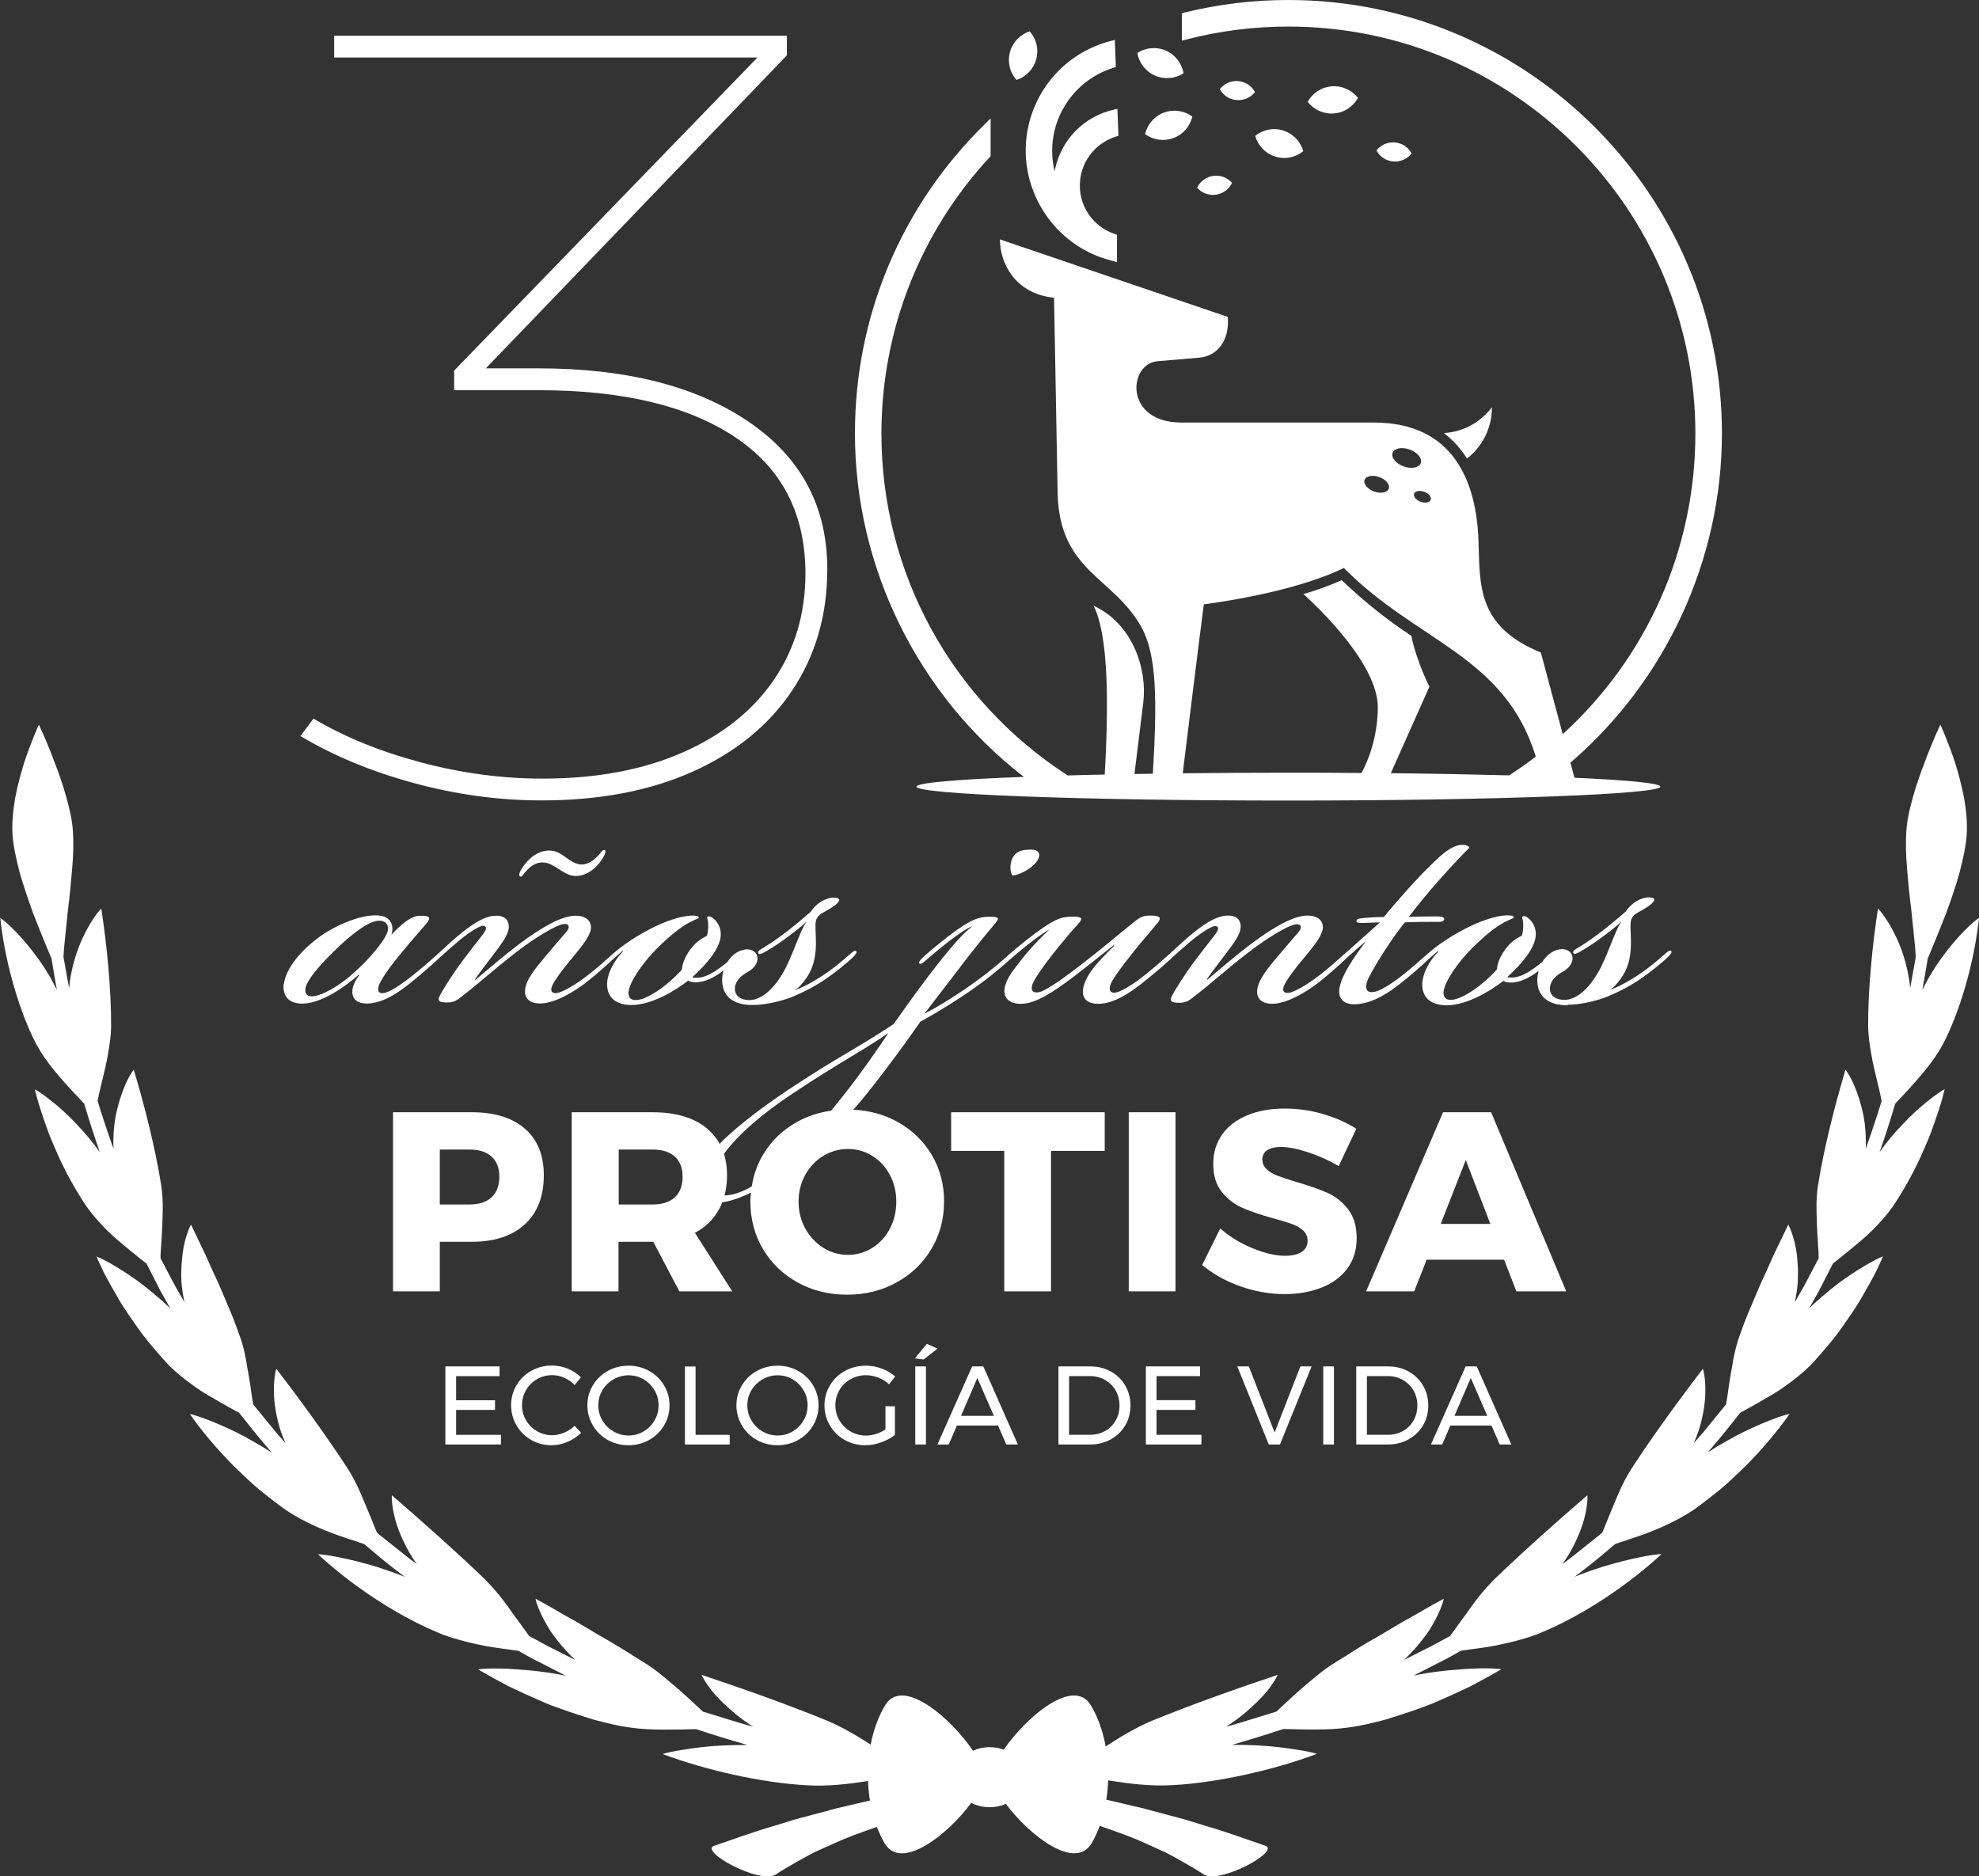 <?xml version="1.0" encoding="UTF-8"?> <svg xmlns="http://www.w3.org/2000/svg" id="Capa_2" viewBox="0 0 274.21 260"><rect x="0" y="0" width="274.21" height="260" fill="#333333" stroke="none"/><defs><style> .cls-1 { fill: #fff; } </style></defs><g id="Capa_1-2" data-name="Capa_1"><path class="cls-1" d="M145.63,178.94h-6.48v-19.47h-7.36v-5.35h21.28v5.35h-7.44v19.47ZM210.11,178.94l-1.7-4.39h-10.73l-1.73,4.39h-6.66l10.66-24.82h6.66l10.41,24.82h-6.9ZM206.5,169.59l-3.4-8.85-3.47,8.85h6.87ZM162.88,154.12h-6.48v24.82h6.48v-24.82ZM186.67,175.8c.87-1.17,1.31-2.58,1.31-4.23s-.4-2.99-1.2-4.02c-.8-1.03-1.77-1.79-2.89-2.28-1.12-.5-2.54-.99-4.27-1.49-1.16-.35-2.03-.64-2.62-.87-.59-.22-1.09-.52-1.49-.89-.4-.37-.6-.82-.6-1.36s.23-1,.69-1.29c.46-.29,1.09-.44,1.89-.44,1.01,0,2.27.25,3.77.74,1.5.5,2.91,1.13,4.23,1.91l2.44-5.17c-1.32-.85-2.86-1.53-4.6-2.04-1.75-.51-3.52-.76-5.31-.76-1.98,0-3.72.31-5.22.94-1.5.63-2.66,1.52-3.47,2.67-.81,1.16-1.22,2.5-1.22,4.04,0,1.63.39,2.93,1.19,3.91.79.98,1.74,1.71,2.85,2.2,1.11.48,2.51.96,4.21,1.43,1.13.31,2.01.57,2.64.8.62.22,1.14.53,1.56.9.41.38.62.85.62,1.42,0,.68-.28,1.2-.83,1.56-.56.35-1.32.53-2.28.53-1.32,0-2.84-.35-4.55-1.06-1.71-.71-3.19-1.62-4.44-2.73l-2.51,5.06c1.49,1.25,3.25,2.24,5.29,2.96,2.04.72,4.09,1.08,6.14,1.08,1.86,0,3.56-.3,5.08-.89,1.52-.59,2.72-1.47,3.59-2.64ZM72.73,169.64c-1.75,1.62-4.2,2.43-7.36,2.43h-4.43v6.87h-6.48v-24.82h10.91c3.16,0,5.62.76,7.36,2.28,1.75,1.52,2.62,3.66,2.62,6.43,0,2.93-.87,5.2-2.62,6.82ZM69.19,163.04c0-1.2-.36-2.13-1.08-2.78-.72-.65-1.74-.97-3.06-.97h-4.11v7.61h4.11c1.32,0,2.34-.33,3.06-.99.72-.66,1.08-1.62,1.08-2.87ZM204.62,189.34l4.79,10.82h-1.61l-1.14-2.63h-5.7l-1.13,2.63h-1.56l4.81-10.82h1.55ZM206.08,196.19l-2.29-5.25-2.26,5.25h4.54ZM184.83,200.16v-10.82h-1.48v10.82h1.48ZM173.03,189.34h-1.59l4.36,10.82h1.55l4.39-10.82h-1.56l-3.57,9.16-3.57-9.16ZM192.28,200.16h-4.36v-10.82h4.4c1.05,0,2,.23,2.85.7.85.47,1.52,1.12,2,1.94.48.82.73,1.75.73,2.77s-.24,1.94-.73,2.77c-.49.82-1.16,1.47-2.02,1.94-.85.47-1.81.7-2.87.7ZM189.41,198.81h2.95c.75,0,1.43-.18,2.05-.53.61-.35,1.1-.83,1.45-1.45s.53-1.31.53-2.07-.18-1.47-.54-2.09c-.36-.62-.85-1.1-1.48-1.46-.62-.36-1.32-.53-2.08-.53h-2.89v8.13ZM92.01,191.96c.5.84.76,1.76.76,2.77s-.25,1.94-.76,2.79c-.5.85-1.19,1.52-2.06,2.01-.87.49-1.83.73-2.87.73s-2-.24-2.87-.73c-.87-.49-1.56-1.16-2.06-2.01s-.76-1.78-.76-2.79.25-1.93.76-2.77c.5-.84,1.19-1.5,2.06-1.99.87-.48,1.82-.73,2.87-.73s2,.24,2.87.73c.87.48,1.56,1.15,2.06,1.99ZM91.25,194.73c0-.76-.19-1.46-.56-2.09-.38-.63-.88-1.14-1.51-1.51-.63-.37-1.33-.56-2.08-.56s-1.45.19-2.09.56c-.64.37-1.16.87-1.54,1.51-.38.63-.57,1.33-.57,2.09s.19,1.46.57,2.1c.38.64.89,1.15,1.54,1.52.64.38,1.34.56,2.09.56s1.45-.19,2.08-.56c.63-.38,1.14-.88,1.51-1.52.38-.64.56-1.34.56-2.1ZM94.9,189.34v10.82h6.21v-1.34h-4.73v-9.47h-1.48ZM112.66,191.96c.5.84.76,1.76.76,2.77s-.25,1.94-.76,2.79c-.5.85-1.19,1.52-2.06,2.01-.87.49-1.83.73-2.87.73s-2-.24-2.87-.73-1.56-1.16-2.06-2.01c-.5-.85-.76-1.78-.76-2.79s.25-1.93.76-2.77c.5-.84,1.19-1.5,2.06-1.99.87-.48,1.82-.73,2.87-.73s2,.24,2.87.73c.87.48,1.56,1.15,2.06,1.99ZM111.9,194.73c0-.76-.19-1.46-.56-2.09-.38-.63-.88-1.14-1.51-1.51-.63-.37-1.33-.56-2.08-.56s-1.45.19-2.09.56c-.64.37-1.16.87-1.54,1.51-.38.63-.57,1.33-.57,2.09s.19,1.46.57,2.1c.38.64.89,1.15,1.54,1.52.64.38,1.34.56,2.09.56s1.45-.19,2.08-.56c.63-.38,1.14-.88,1.51-1.52.38-.64.56-1.34.56-2.1ZM73.6,199.53c.86.49,1.8.73,2.83.73.74,0,1.47-.15,2.19-.46.72-.3,1.35-.72,1.9-1.26l-.9-.97c-.42.4-.91.72-1.45.95-.55.23-1.1.35-1.67.35-.76,0-1.46-.19-2.1-.56-.64-.37-1.14-.88-1.51-1.51s-.56-1.33-.56-2.09.19-1.46.56-2.09c.37-.63.88-1.14,1.51-1.51.64-.37,1.34-.56,2.1-.56.58,0,1.14.12,1.68.36.55.24,1.03.58,1.44,1.01l.88-1.07c-.52-.51-1.13-.91-1.83-1.2-.71-.28-1.43-.43-2.19-.43-1.04,0-1.99.24-2.86.73-.87.48-1.55,1.15-2.05,1.99-.5.84-.75,1.76-.75,2.77s.25,1.95.74,2.8c.49.84,1.17,1.51,2.02,2ZM69.22,190.68v-1.34h-7.51v10.82h7.7v-1.34h-6.21v-3.45h5.39v-1.34h-5.39v-3.34h6.03ZM117.85,191.12c.65-.37,1.36-.56,2.13-.56.59,0,1.16.11,1.72.33.56.22,1.06.53,1.49.93l.85-1.08c-.53-.46-1.15-.83-1.86-1.1-.72-.27-1.45-.4-2.2-.4-1.06,0-2.03.24-2.91.73-.88.48-1.57,1.15-2.07,1.99-.5.84-.76,1.76-.76,2.77s.25,1.94.75,2.79c.5.85,1.18,1.52,2.05,2.01.87.49,1.82.73,2.86.73.72,0,1.45-.13,2.18-.39.73-.26,1.37-.6,1.92-1.04v-3.97h-1.31v3.21c-.4.27-.84.48-1.31.63-.47.15-.93.22-1.38.22-.77,0-1.48-.19-2.13-.56-.65-.38-1.16-.89-1.55-1.53-.38-.64-.57-1.35-.57-2.11s.19-1.46.56-2.1c.38-.64.89-1.14,1.54-1.51ZM126.82,200.16h1.48v-10.82h-1.48v10.82ZM131.45,200.16h-1.56l4.81-10.82h1.55l4.79,10.82h-1.61l-1.14-2.63h-5.7l-1.13,2.63ZM133.17,196.19h4.54l-2.29-5.25-2.26,5.25ZM128.41,186.22l-1.65,2.01,1.22.15,1.92-1.51-1.48-.65ZM166.46,198.81h-6.21v-3.45h5.39v-1.34h-5.39v-3.34h6.03v-1.34h-7.51v10.82h7.7v-1.34ZM151.02,200.16h-4.36v-10.82h4.4c1.05,0,2,.23,2.85.7s1.52,1.12,2,1.94c.48.82.73,1.75.73,2.77s-.24,1.94-.73,2.77c-.49.82-1.16,1.47-2.02,1.94-.86.47-1.81.7-2.87.7ZM148.14,198.81h2.95c.75,0,1.43-.18,2.05-.53.61-.35,1.1-.83,1.45-1.45.36-.62.53-1.31.53-2.07s-.18-1.47-.54-2.09c-.36-.62-.85-1.1-1.48-1.46-.62-.36-1.32-.53-2.08-.53h-2.89v8.13ZM83.24,118.14c-.48.62-1.52,1.72-2.76,1.65-1.65-.14-2.48-1.86-4.27-1.93-1.79-.07-3.24,1.31-4.07,2.76-.28.55-.21.76-.07.83.21.07.28-.07.55-.41.55-.69,1.45-1.65,2.76-1.52,1.58.14,2.76,1.86,4.34,1.86h.07c1.93,0,3.38-1.72,3.93-2.83.14-.28.28-.69.07-.76-.21-.07-.41.14-.55.34ZM217.2,139.3c-3.65,0-4.41-2.21-4.14-4.14.03-.22.08-.43.14-.64-.13.1-.27.2-.41.3-1.1.76-1.93,1.1-2.62,1.24-.62.14-1.45.14-1.86-.14-1.79,1.38-5.03,3.38-7.86,3.38-2.14,0-3.45-1.03-3.38-3.03.07-1.38.9-3.03,2.21-4.41l-.07-.07c-.48.41-.76.69-1.24,1.1-.01,0-.02.02-.03.02-.88.85-2.65,2.42-3.97,3.42-1.24.97-3.72,2.83-6.34,2.83-1.58,0-2.14-.9-2.07-1.93.14-1.72,1.72-4.2,3.72-6.82-1.1.9-1.93,1.65-2.76,2.41,0,0,0,0,0,0-.69.68-2.66,2.45-4.06,3.51-1.38,1.03-4.07,2.76-6.2,2.76-1.31,0-2.14-.62-2.07-1.79.07-1.52,1.58-3.24,2.89-4.82,1.03-1.24,2.07-2.41,2.89-3.38.28-.34.41-.76.07-.96-.34-.21-1.1.07-1.79.41-1.24.62-3.17,1.79-5.38,3.51-3.03,2.34-4.69,3.93-7.72,6.27-.62.48-1.03.62-1.79.62-.96,0-1.45-.14-.9-1.1.48-.9,1.93-3.17,3.03-4.62.76-1.03,2-2.62,2.76-3.58.48-.62.62-.96.48-1.17-.21-.28-.62-.14-1.03.07-.83.41-1.86,1.17-2.69,1.86-.9.76-2,1.72-2.96,2.62-.06.05-.11.1-.17.15-.91.85-2.36,2.05-3.76,3.16-1.24.97-3.65,2.76-5.93,2.76-1.38,0-2.14-.62-2.14-1.65,0-.96.48-1.93,1.1-2.83.76-1.1,2.07-2.41,3.24-3.58l-.07-.07c-1.38,1.1-3.72,2.96-5.51,4.34-2.83,2.14-5.31,3.79-7.37,3.79-1.45,0-2.34-.69-2.27-1.93.07-.96.69-2,1.31-2.83,1.38-1.86,2.76-3.51,4.89-5.51-.48.21-1.93,1.24-2.96,2.07-1.02.81-1.76,1.43-2.44,2.03-.01.01-.02.02-.04.03-1.03.96-2.96,2.55-4.41,3.58-2.34,1.72-5.72,3.79-7.99,5.03-2.96,4.27-7.17,9.85-9.17,12.06-.04.05-.09.09-.13.14,2.19.11,4.2.63,6.01,1.62,2.04,1.11,3.65,2.63,4.82,4.57,1.17,1.94,1.75,4.11,1.75,6.51s-.58,4.63-1.75,6.59c-1.17,1.96-2.77,3.51-4.82,4.64-2.04,1.13-4.33,1.7-6.85,1.7s-4.81-.56-6.85-1.68c-2.04-1.12-3.65-2.67-4.82-4.64-1.17-1.97-1.75-4.17-1.75-6.6,0-.42.04-.82.08-1.22-1.45.71-2.8,1.18-3.97,1.34-.14.37-.31.73-.5,1.06-.76,1.36-1.85,2.41-3.29,3.17l5.17,8.11h-7.33l-3.61-6.87h-4.82v6.87h-6.48v-24.82h11.15c3.28,0,5.82.76,7.63,2.28.71.6,1.28,1.3,1.71,2.09,2.86-2.88,6.97-5.82,10.24-7.96,6.27-4.14,8.41-5.03,13.85-8.61,1.17-1.65,3.03-4.27,4.76-6.55,3.24-4.27,5.1-6.27,6.2-7.03-.07,0-.55.21-1.1.55-.55.34-1.72,1.17-2.76,2-1.03.83-1.79,1.45-2.48,2.07-.55.48-.83.69-1.03.55-.14-.14,0-.41.76-1.1.76-.69,3.24-2.76,4.89-3.86,1.59-1.1,2.69-1.52,4-1.52,1.52,0,1.45.21.76,1.03-1.17,1.38-2.34,2.83-3.58,4.41-1.58,2.07-4,5.24-6.13,7.99,1.93-.96,4.89-2.83,7.24-4.55,1.43-1.02,3.34-2.59,4.31-3.49.01,0,.02-.02.03-.03,0,0,0,0,0,0,.11-.11.25-.24.4-.35,1.02-.88,3.06-2.55,4.48-3.5,1.79-1.24,2.69-1.52,4-1.52,1.45,0,1.58.21.76,1.1-.9.96-2.21,2.55-3.58,4.27-1.1,1.45-2.21,2.96-2.55,3.72-.28.55-.28,1.03-.07,1.24.28.28.9.21,1.58-.14,1.52-.83,3.03-1.93,5.17-3.58,3.31-2.55,5.24-4.27,7.44-6,.55-.41.96-.76,2-.76,1.17,0,1.86.14,1.03,1.1-1.24,1.52-2.27,2.62-3.65,4.41-1.17,1.45-2.07,2.69-2.55,3.51-.41.69-.48,1.31-.21,1.52.34.28.9.14,1.59-.21.69-.34,2-1.17,3.1-2.07,1.35-1.08,2.5-2.1,3.26-2.78.02-.01.03-.03.04-.04,0,0,.02-.02.03-.02.07-.07.14-.13.21-.19.86-.79,2.22-2.07,3.35-2.96,1.86-1.45,3.24-2.27,4.69-2.27,1.31,0,1.72.76,1.72,1.52,0,.83-.55,1.72-1.45,2.96-1.03,1.38-2.48,3.24-3.24,4.34l.07.07c1.65-1.38,3.93-3.38,6.34-5.17,2.41-1.79,5.44-3.72,7.51-3.72,1.45,0,2.27.69,2.14,1.86-.21,1.24-1.65,2.83-2.76,4.2-1.1,1.31-1.93,2.48-2.27,3.03-.55.9-.55,1.31-.28,1.52.34.28,1.1,0,1.65-.28.83-.41,1.79-.96,3.31-2.14,1.17-.9,2.55-2.14,3.31-2.83.06-.05.11-.09.16-.13,1.78-1.59,3.55-3.15,4.8-4.28-.9,0-1.65.07-2.48.07-.48,0-.83,0-.76-.34.07-.28.76-.34,1.86-.41.9-.07,1.65-.07,1.93-.07,2.14-2.62,4.89-5.65,6.48-7.17,1.24-1.24,2.89-2.83,4.34-2.83.69,0,.96.21,1.03.41-.83.76-2.62,2.69-4.2,4.48-1.59,1.79-2.83,3.31-4.2,5.1,1.59-.07,2.83-.07,3.93-.07.55,0,1.03.07.97.41-.07.41-.69.34-1.24.34-1.52,0-2.62,0-4.2.07-1.38,1.65-3.72,5.17-4.96,7.58-.41.76-.62,1.72-.07,2,.41.21,1.17,0,1.72-.28.83-.41,2-1.17,3.1-2.07,1.24-.96,2.41-2.07,3.24-2.76.01-.01.03-.02.04-.03.52-.48,1.34-1.12,1.96-1.55.9-.62,1.86-1.24,3.31-2,2-1.03,4.13-1.79,5.72-1.86.48,0,1.03,0,1.03.28,0,.14-.21.14-.76.41-1.65.76-3.03,1.93-4.96,3.79-2,2-3.86,4.69-4,6.06-.07.69.21,1.17.96,1.17,1.52,0,4.27-1.86,6.41-4.2.07-.69.34-1.72,1.24-2.89.76-1.03,1.72-1.58,2.21-1.79.21-.48.21-1.24.21-1.59,0-.76-.28-.96-.07-1.1.28-.14.69.14.96.41.55.55.96,1.38.83,2.41-.21,1.65-1.79,3.65-3.93,5.58.28.14,1.03.07,1.31,0,.62-.14,1.38-.48,2.34-1.17.47-.33.84-.61,1.2-.91.67-1.09,1.75-1.82,2.86-1.78.96.07,1.45.76,1.31,1.52-.14.69-.62,1.24-1.52,1.72-.62.34-1.52,1.1-1.59,2.07-.07,1.1.76,1.72,2,1.72,1.38,0,3.1-1.1,4.62-3.72,1.24-2,2.48-6.13,3.24-7.03v-.07c-.69.69-2.14,1.79-3.31,2.62-.96.69-2.07,1.38-2.62,1.65-.28.14-.55.28-.69.07-.07-.21,0-.34.34-.55.69-.41,1.79-1.1,2.89-1.93,1.24-.9,2.48-1.93,4.07-3.31.14-.28.62-.83,1.1-1.17.76-.55,1.52-.76,2-.76,1.58,0,.55.9-.34,1.45-.62.41-1.31.69-1.65,1.03-.55.55-.48,1.1-.48,1.86.07,1.93.21,3.72-.62,5.65-.41.96-1.38,2.27-2.21,2.83.76-.28,1.93-.83,3.03-1.52,1.93-1.17,3.38-2.41,4.55-3.45.34-.28.69-.62.9-.41.14.14-.14.55-.76,1.1-.69.62-2,1.72-3.51,2.76-1.52,1.03-3.03,1.79-4.34,2.34-1.24.55-3.72,1.24-5.79,1.24ZM94.58,163.04c0-1.2-.36-2.13-1.08-2.78-.72-.65-1.74-.97-3.06-.97h-4.71v7.61h4.71c1.32,0,2.34-.33,3.06-.99.72-.66,1.08-1.62,1.08-2.87ZM120.87,160.17c-1.03-.64-2.15-.96-3.38-.96s-2.37.32-3.42.96c-1.05.64-1.88,1.52-2.5,2.64-.61,1.12-.92,2.35-.92,3.7s.31,2.61.94,3.74c.63,1.12,1.46,2.01,2.5,2.66,1.04.65,2.17.97,3.4.97s2.35-.32,3.38-.97c1.03-.65,1.84-1.53,2.43-2.66.59-1.12.89-2.37.89-3.74s-.3-2.58-.89-3.7c-.59-1.12-1.4-2-2.43-2.64ZM123.07,143.16c-3.93,2.69-6.89,4.13-13.3,8.41-3.91,2.58-7.45,5.55-9.45,8.31.27.89.42,1.87.42,2.95,0,1.02-.12,1.95-.35,2.82,1.1,0,2.56-.53,3.66-1.19.04-.02.08-.05.12-.08.25-1.59.76-3.06,1.58-4.42,1.17-1.94,2.77-3.46,4.82-4.57,1.41-.77,2.95-1.25,4.6-1.49.47-.57.94-1.16,1.43-1.78,2.76-3.45,5.1-6.89,6.48-8.96ZM39.34,136.34c.21-1.65,1.59-4.07,4.96-6.55,2.27-1.65,6.2-3.31,8.48-2.89,1.38.21,1.86,1.45,1.45,2.62,1.65-1.72,2.83-2.62,3.93-2.62,1.45-.07,1.59.28.9,1.1-.9,1.03-2.41,2.76-3.86,4.55-.9,1.1-1.79,2.27-2.41,3.38-.48.83-.48,1.38-.21,1.58.34.28,1.03,0,1.59-.28.69-.34,2-1.24,3.1-2.14,1.45-1.17,2.55-2.14,3.31-2.83.02-.02.04-.03.06-.05.85-.78,2.27-2.13,3.45-3.05,1.86-1.45,3.24-2.27,4.69-2.27,1.31,0,1.72.76,1.72,1.52,0,.83-.55,1.72-1.45,2.96-1.03,1.38-2.48,3.24-3.24,4.34l.07.07c1.65-1.38,3.93-3.38,6.34-5.17,2.41-1.79,5.44-3.72,7.51-3.72,1.45,0,2.27.69,2.14,1.86-.21,1.24-1.65,2.83-2.76,4.2-1.1,1.31-1.93,2.48-2.27,3.03-.55.9-.55,1.31-.28,1.52.34.28,1.1,0,1.65-.28.83-.41,1.79-.96,3.31-2.14,1.17-.9,2.55-2.14,3.31-2.83.07-.06.14-.12.2-.17.51-.45,1.2-.98,1.73-1.35.9-.62,1.86-1.24,3.31-2,2-1.03,4.13-1.79,5.72-1.86.48,0,1.03,0,1.03.28,0,.14-.21.14-.76.41-1.65.76-3.03,1.93-4.96,3.79-2,2-3.86,4.69-4,6.06-.07.69.21,1.17.96,1.17,1.52,0,4.27-1.86,6.41-4.2.07-.69.34-1.72,1.24-2.89.76-1.03,1.72-1.58,2.21-1.79.21-.48.21-1.24.21-1.59,0-.76-.28-.96-.07-1.1.28-.14.69.14.96.41.55.55.96,1.38.83,2.41-.21,1.65-1.79,3.65-3.93,5.58.28.14,1.03.07,1.31,0,.62-.14,1.38-.48,2.34-1.17.47-.33.84-.61,1.2-.91.67-1.09,1.75-1.82,2.86-1.78.96.07,1.45.76,1.31,1.52-.14.69-.62,1.24-1.52,1.72-.62.34-1.52,1.1-1.59,2.07-.07,1.1.76,1.72,2,1.72,1.38,0,3.1-1.1,4.62-3.72,1.24-2,2.48-6.13,3.24-7.03v-.07c-.69.69-2.14,1.79-3.31,2.62-.96.69-2.07,1.38-2.62,1.65-.28.14-.55.28-.69.07-.07-.21,0-.34.34-.55.69-.41,1.79-1.1,2.89-1.93,1.24-.9,2.48-1.93,4.07-3.31.14-.28.62-.83,1.1-1.17.76-.55,1.52-.76,2-.76,1.58,0,.55.9-.34,1.45-.62.41-1.31.69-1.65,1.03-.55.55-.48,1.1-.48,1.86.07,1.93.21,3.72-.62,5.65-.41.96-1.38,2.27-2.21,2.83.76-.28,1.93-.83,3.03-1.52,1.93-1.17,3.38-2.41,4.55-3.45.34-.28.69-.62.9-.41.14.14-.14.55-.76,1.1-.69.62-2,1.72-3.51,2.76-1.52,1.03-3.03,1.79-4.34,2.34-1.24.55-3.72,1.24-5.79,1.24-3.65,0-4.41-2.21-4.14-4.14.03-.22.08-.43.14-.64-.13.1-.27.2-.41.3-1.1.76-1.93,1.1-2.62,1.24-.62.14-1.45.14-1.86-.14-1.79,1.38-5.03,3.38-7.86,3.38-2.14,0-3.45-1.03-3.38-3.03.07-1.38.9-3.03,2.21-4.41l-.07-.07c-.48.41-.76.69-1.24,1.1,0,0-.01,0-.02.01-.76.73-2.64,2.41-3.98,3.43-1.38,1.03-4.07,2.76-6.2,2.76-1.31,0-2.14-.62-2.07-1.79.07-1.52,1.58-3.24,2.89-4.82,1.03-1.24,2.07-2.41,2.89-3.38.28-.34.41-.76.07-.96-.34-.21-1.1.07-1.79.41-1.24.62-3.17,1.79-5.38,3.51-3.03,2.34-4.69,3.93-7.72,6.27-.62.48-1.03.62-1.79.62-.96,0-1.45-.14-.9-1.1.48-.9,1.93-3.17,3.03-4.62.76-1.03,2-2.62,2.76-3.58.48-.62.62-.96.48-1.17-.21-.28-.62-.14-1.03.07-.83.41-1.86,1.17-2.69,1.86-.79.67-1.75,1.51-2.63,2.31-.1.09-.21.2-.33.31-.9.83-2.55,2.27-3.86,3.31-1.38,1.1-3.65,2.76-5.93,2.76-1.31,0-1.93-.62-2-1.45-.07-.76.34-1.72.96-2.48l-.07-.07c-1.79,1.59-4.96,3.86-7.58,4-1.52.07-3.03-.48-2.83-2.76ZM42.31,137.37c.07.48.41.69.9.69,1.31,0,3.93-1.52,5.79-3.24,2.21-1.93,4.69-4.89,4.75-6,.07-.9-.48-1.24-1.24-1.24-1.38,0-3.86,1.86-6.34,4.34-2.83,2.76-4,4.55-3.86,5.44ZM143.54,119.52c.83-1.03.48-1.79-.62-1.79h-.07c-1.24,0-2.14.21-2.62,1.31-.34.83-.28,1.93.07,2.27.69,0,2.41-.76,3.24-1.79ZM154.06,36.14l.71.18v-3.79l-.32-.11c-3.46-1.16-5.46-4.72-4.65-8.29.56-2.46,2.41-4.45,4.82-5.2l.35-.11-.14-3.74-.56.13c-4.05.95-7.13,4.05-8.05,8.1-.03.14-.06.28-.09.42-.44-1.8-.46-3.67-.04-5.51.95-4.17,4.08-7.55,8.17-8.82l.35-.11-.14-3.76-.57.15c-5.72,1.48-10.08,5.97-11.39,11.72-1.89,8.3,3.3,16.7,11.56,18.73ZM118.46,60.07c0-16.25,6.39-31.48,18-42.87l.8-.79v5.23l-.13.14c-9.67,10.45-15,24.05-15,38.29,0,19.23,9.65,36.93,25.81,47.38,1.64-.05,3.35-.09,5.13-.12.58-10.26.49-19.32-1.54-23.4,5.44,2.52,7.45,8.79,6.88,13.43l-1.22,9.89c.84-.01,1.69-.03,2.55-.04.59-10.16.57-16.46-1.61-20.35-3.93-7.02-11.39-7.63-11.59-18.67l-.49-26.93c-5.55-.58-7.51-4.98-7.5-8.09l31.57,10.74c.27,2.93-1.19,5.42-3.96,5.65l-5.77.49c-4.07.35-4.68,8.5,3.3,8.5h26.67c11.03,0,14.23,8.16,14.5,16.45.21,6.18-.2,11.78,8.64,15.42l3.03,11.31c11.64-10.6,18.38-25.59,18.38-41.66,0-31.09-25.3-56.39-56.39-56.39-4.8,0-9.56.6-14.17,1.8l-.59.15V1.83l.36-.09c4.7-1.16,9.54-1.74,14.4-1.74,33.12,0,60.07,26.95,60.07,60.07,0,17.5-7.78,34.26-20.99,45.61l.56,2.09c7.43.33,11.9.76,11.9,1.23,0,1.06-23.07,1.93-51.54,1.93s-51.53-.86-51.53-1.93c0-.53,5.68-1.01,14.88-1.35-14.67-11.33-23.41-29.03-23.41-47.58ZM197.09,68.07c-.65-.15-1.18.08-1.18.5s.53.88,1.18,1.03c.65.15,1.18-.08,1.18-.5s-.53-.88-1.18-1.03ZM192.91,63.01c0,.71.9,1.49,2,1.74s2-.13,2-.84-.9-1.49-2-1.74c-1.11-.25-2,.13-2,.84ZM189.04,66.72c0,.61.77,1.28,1.71,1.49.95.21,1.72-.11,1.72-.72s-.77-1.28-1.72-1.49c-.95-.21-1.71.11-1.71.72ZM163.88,107.15c4.64-.05,9.56-.08,14.65-.08,3.46,0,6.85.01,10.12.04.98-1.82,2.2-4.9,2.26-8.98.1-6.13-8.53-14.21-10.3-15.81,1.79-.53,3.59-1.16,5.3-1.93,2.93,2.82,6.24,5.48,9.64,7.71.74,3.6,2.51,7.05,2.51,7.05l-5.35,11.99c5.98.06,11.52.17,16.4.3,1.27-.82,2.5-1.69,3.69-2.6-4.31-14-16.35-15.8-26.6-26.14-7.26,3.58-19.4,5.04-19.4,5.04-.78,6.01-2.34,18.67-2.92,23.41ZM203.27,63.54c2.1-1.64,3.45-4.2,3.45-7.07v-.04c-1.54,2.05-3.94,3.42-6.66,3.58,1.28.97,2.35,2.16,3.21,3.53ZM195.59,21.26c-.45-.84-1.3-1.44-2.32-1.52-1.02-.09-1.96.36-2.55,1.11.45.84,1.3,1.44,2.32,1.52,1.02.09,1.96-.36,2.55-1.11ZM173.89,12.76c-.45-.84-1.3-1.44-2.32-1.52-1.02-.09-1.96.36-2.55,1.11.45.84,1.3,1.44,2.32,1.52s1.96-.36,2.55-1.11ZM160.03,10.47c1.34.59,2.82.42,3.96-.32-.23-1.34-1.1-2.54-2.44-3.13-1.34-.59-2.82-.42-3.96.32.23,1.34,1.1,2.54,2.44,3.13ZM158.66,18.58c1.1.8,2.56,1.06,3.93.55,1.37-.51,2.31-1.66,2.62-2.98-1.1-.8-2.56-1.06-3.93-.55-1.37.51-2.31,1.66-2.62,2.98ZM143.58,8.2c.38-1.41,0-2.85-.91-3.86-1.29.43-2.35,1.47-2.73,2.88-.38,1.41,0,2.85.91,3.86,1.29-.43,2.35-1.47,2.73-2.88ZM168.11,24.37c-1.01.14-1.83.78-2.24,1.64.63.72,1.59,1.11,2.6.97s1.83-.78,2.24-1.64c-.63-.72-1.59-1.11-2.6-.97ZM180.58,20.95c-.37-1.31-1.36-2.41-2.76-2.86s-2.84-.12-3.9.74c.37,1.31,1.36,2.41,2.76,2.86s2.84.12,3.9-.74ZM184.82,15.72c1.46-.11,2.68-.96,3.34-2.15-.83-1.07-2.17-1.72-3.63-1.61s-2.68.96-3.34,2.15c.83,1.07,2.17,1.72,3.63,1.61ZM75.02,110.91c8.06,0,15.06-1.33,21.01-4.01,5.94-2.67,10.53-6.42,13.76-11.26,3.22-4.84,4.84-10.43,4.84-16.78,0-8.67-3.63-15.47-10.88-20.41-7.26-4.94-16.98-7.41-29.17-7.41h-7.26L109.03,7.67v-2.72h-62.73v3.02h58.65l-42.02,43.38v2.72h11.79c11.59,0,20.63,2.17,27.13,6.5,6.5,4.33,9.75,10.63,9.75,18.9,0,5.54-1.46,10.46-4.38,14.74-2.92,4.28-7.13,7.63-12.62,10.05-5.49,2.42-11.97,3.63-19.42,3.63-5.65,0-11.29-.76-16.93-2.27-5.65-1.51-10.58-3.53-14.81-6.05l-1.81,2.42c4.54,2.72,9.75,4.89,15.65,6.5,5.9,1.61,11.81,2.42,17.76,2.42ZM264.71,150.66c.87-.96,1.8-2.03,2.68-3.17.88-1.14,1.63-2.36,2.23-3.59,2.37-4.94,4.04-11.4,4.59-16.71-.79.5-2.98,2.49-5.14,5.49-.55.75-1.09,1.56-1.6,2.43-.26.43-.5.88-.74,1.35-.12.23-.25.46-.37.7.01-.06.02-.12.03-.17.32-1.68.51-3,.67-3.88.02-.11.04-.22.05-.31.11-.25.21-.5.33-.76.72-1.71,1.46-3.59,2.22-5.5.69-1.91,1.38-3.87,1.88-5.73.48-1.86.87-3.64.97-5.18.09-1.55-.05-3.29-.36-5.01-.33-1.73-.79-3.44-1.26-4.96-1.01-3.03-2.03-5.25-2.03-5.25,0,0-1.07,2.23-2.16,5.18-.58,1.48-1.16,3.13-1.62,4.79-.48,1.66-.86,3.32-.94,4.82-.1,1.5-.07,3.24.1,5.1.14,1.86.34,3.83.59,5.79.18,1.96.43,3.91.57,5.71.02.27.04.54.05.8-.14.8-.37,2.04-.66,3.68-.04.2-.09.42-.13.63-.02-.25-.04-.5-.07-.74-.07-.5-.15-.99-.25-1.46-.2-.95-.44-1.84-.72-2.67-1.13-3.31-2.81-5.56-3.41-6.15-.77,5.01-1.38,11.15-1.36,16.23,0,1.27.2,2.59.42,3.88.22,1.29.52,2.56.81,3.73.25,1.05.48,2.01.64,2.82-.64,2.09-1.37,4.3-2.2,6.61.06-1.62-.05-3.13-.3-4.49-.34-1.7-.82-3.15-1.29-4.25-.47-1.1-.96-1.86-1.22-2.19-1.46,4.86-2.98,10.85-3.78,15.86-.22,1.25-.26,2.56-.23,3.87.02,1.3.07,2.58.16,3.77.04.6.08,1.16.11,1.69.02.33.02.64.03.93-.24.45-.48.91-.72,1.37-.48.9-.94,1.82-1.45,2.73-.38.66-.76,1.32-1.14,1.98.1-.46.18-.91.25-1.36.07-.47.13-.94.16-1.39.02-.46.03-.9.03-1.33-.02-1.72-.21-3.2-.51-4.35-.3-1.15-.63-1.95-.84-2.31-.56,1.15-1.14,2.37-1.74,3.62-.61,1.24-1.13,2.56-1.75,3.84-.6,1.28-1.12,2.61-1.67,3.87-.55,1.27-1.04,2.52-1.46,3.73-.46,1.19-.78,2.47-1.02,3.76-.05.32-.11.65-.16.97-.06.32-.11.63-.17.94-.11.62-.2,1.23-.29,1.82-.11.85-.23,1.65-.36,2.35-.11.14-.22.29-.34.43-.74.9-1.48,1.81-2.23,2.73l-.56.69-.59.67c-.25.28-.5.56-.75.85.55-1.24.95-2.44,1.17-3.58.76-3.36.35-5.97.09-6.72-3.17,4.15-6.92,9.27-9.77,13.66-1.45,2.16-2.41,4.83-3.35,7.04-.29.71-.55,1.39-.81,2l-.35.3-.74.59c-.99.79-1.98,1.58-2.97,2.37-.48.38-.98.75-1.48,1.11.73-1.01,1.32-2.02,1.77-2.99,1.57-3.14,1.77-5.78,1.7-6.55-4.08,3.5-8.97,7.86-12.87,11.62-.24.24-.47.49-.7.74-.24.25-.47.5-.69.76-.45.52-.89,1.05-1.3,1.6-.41.55-.81,1.1-1.19,1.65-.39.54-.77,1.06-1.14,1.56-.4.56-.78,1.09-1.14,1.58-.85.47-1.71.93-2.57,1.39-1.16.58-2.32,1.17-3.47,1.75-.11.06-.22.11-.33.16.08-.07.16-.15.24-.23.74-.73,1.4-1.45,1.97-2.15.57-.71,1.06-1.35,1.46-2.01.4-.66.72-1.26.98-1.8.52-1.08.78-1.89.84-2.28-1.23.66-2.51,1.38-3.8,2.15-1.29.7-2.6,1.45-3.89,2.24-.61.39-1.35.79-2.05,1.2-.7.4-1.39.81-2.07,1.23-.34.21-.67.42-1,.62l-.49.31-.06.04-.03.02h0s0,0,0,0c-.1.05.14-.06.11-.05h-.01s-.12.08-.12.08l-.24.14c-.63.38-1.24.75-1.82,1.13-1.18.75-2.28,1.69-3.36,2.6-1.09.9-2.12,1.84-3.06,2.72-.46.43-.9.83-1.3,1.21-1.18.36-2.34.72-3.51,1.08-1.15.35-2.29.72-3.45,1.01.9-.57,1.72-1.17,2.44-1.76,1.45-1.2,2.57-2.34,3.35-3.3.76-.99,1.2-1.75,1.35-2.12-5.41,1.81-12.01,4.14-17.42,6.36-2.23.94-4.45,2.28-6.41,3.56-.38-2.1-1.07-4.08-2.07-5.73-2.4-3.94-8.99,1.69-12.05,6.17-.6-.22-1.26-.34-1.96-.34-.84,0-1.62.18-2.31.49-3.02-4.5-9.73-10.3-12.15-6.32-.96,1.58-1.63,3.46-2.02,5.47-1.86-1.2-3.93-2.42-6.01-3.3-5.41-2.23-12.01-4.56-17.42-6.36.15.37.59,1.13,1.35,2.12.77.96,1.89,2.1,3.35,3.3.72.6,1.54,1.19,2.44,1.76-1.16-.3-2.3-.66-3.45-1.01-1.16-.36-2.33-.72-3.51-1.08-.41-.38-.85-.79-1.3-1.21-.94-.88-1.97-1.82-3.06-2.72-1.08-.91-2.18-1.85-3.36-2.6-.59-.38-1.2-.76-1.82-1.13l-.24-.14-.12-.07h-.01s.21.09.11.04h0s0,0,0,0l-.03-.02-.06-.04-.49-.31c-.33-.21-.67-.41-1-.62-.68-.41-1.37-.82-2.07-1.23-.7-.4-1.44-.8-2.05-1.2-1.29-.79-2.6-1.54-3.89-2.24-1.29-.77-2.57-1.5-3.8-2.15.06.39.32,1.2.84,2.28.26.54.59,1.15.98,1.8.4.66.89,1.31,1.46,2.01.57.7,1.22,1.42,1.97,2.15.08.07.16.15.24.23-.11-.05-.22-.11-.33-.16-1.15-.58-2.31-1.16-3.47-1.75-.86-.46-1.71-.92-2.57-1.39-.36-.49-.74-1.02-1.14-1.58-.36-.5-.75-1.02-1.14-1.56-.38-.55-.78-1.1-1.19-1.65-.41-.55-.85-1.08-1.3-1.6-.23-.26-.46-.51-.69-.76-.23-.25-.46-.5-.7-.74-3.9-3.75-8.8-8.11-12.87-11.62-.06.77.13,3.41,1.7,6.55.45.97,1.04,1.98,1.77,2.99-.5-.36-1-.73-1.48-1.11-.99-.79-1.98-1.58-2.97-2.37l-.74-.59-.35-.3c-.26-.61-.52-1.29-.81-2-.95-2.21-1.9-4.88-3.35-7.04-2.85-4.38-6.6-9.51-9.77-13.66-.26.75-.67,3.36.09,6.72.22,1.14.62,2.34,1.17,3.58-.25-.28-.5-.57-.75-.85l-.59-.67-.56-.69c-.75-.91-1.49-1.82-2.23-2.73-.12-.14-.23-.28-.34-.43-.13-.7-.25-1.49-.36-2.35-.09-.59-.18-1.2-.29-1.82-.06-.31-.11-.62-.17-.94-.05-.32-.11-.64-.16-.97-.23-1.29-.55-2.57-1.02-3.76-.42-1.21-.91-2.47-1.46-3.73-.55-1.27-1.06-2.59-1.67-3.87-.62-1.28-1.14-2.59-1.75-3.84-.6-1.25-1.19-2.46-1.74-3.62-.21.35-.54,1.16-.84,2.31-.29,1.15-.48,2.62-.51,4.35,0,.43,0,.87.03,1.33.04.45.09.92.16,1.39.07.44.15.9.25,1.36-.38-.66-.76-1.33-1.14-1.98-.51-.91-.97-1.83-1.45-2.73-.24-.46-.48-.92-.72-1.37,0-.29,0-.6.03-.93.04-.53.07-1.1.11-1.69.09-1.19.13-2.47.16-3.77.03-1.31-.02-2.63-.23-3.87-.8-5.01-2.31-11-3.78-15.86-.26.32-.76,1.09-1.22,2.19-.47,1.1-.95,2.55-1.29,4.25-.25,1.36-.36,2.87-.3,4.49-.83-2.31-1.56-4.51-2.2-6.61.15-.81.38-1.77.64-2.82.29-1.17.59-2.44.81-3.73.22-1.29.43-2.62.42-3.88.02-5.08-.59-11.23-1.36-16.23-.6.59-2.28,2.84-3.41,6.15-.28.83-.52,1.72-.72,2.67-.1.47-.18.96-.25,1.46-.03.24-.05.49-.07.74-.05-.22-.09-.43-.13-.63-.3-1.64-.52-2.88-.66-3.68.02-.26.04-.53.05-.8.14-1.8.39-3.75.57-5.71.25-1.96.44-3.94.59-5.79.17-1.86.2-3.6.1-5.1-.09-1.5-.47-3.16-.94-4.82-.45-1.66-1.04-3.31-1.62-4.79-1.08-2.95-2.16-5.18-2.16-5.18,0,0-1.02,2.22-2.03,5.25-.47,1.51-.93,3.23-1.26,4.96-.3,1.73-.45,3.46-.36,5.01.1,1.55.49,3.32.97,5.18.51,1.86,1.2,3.81,1.88,5.73.75,1.91,1.5,3.79,2.22,5.5.11.26.22.51.33.76.02.1.03.2.05.31.16.89.35,2.2.67,3.88.01.06.02.11.03.17-.12-.24-.24-.47-.37-.7-.24-.46-.48-.91-.74-1.35-.51-.87-1.05-1.68-1.6-2.43-2.17-2.99-4.36-4.99-5.14-5.49.56,5.31,2.22,11.76,4.59,16.71.6,1.23,1.35,2.45,2.23,3.59.88,1.14,1.81,2.21,2.68,3.17.79.86,1.53,1.63,2.14,2.29.63,2.12,1.34,4.36,2.16,6.71-.99-1.41-2.07-2.67-3.12-3.78-1.28-1.38-2.55-2.51-3.61-3.34-1.06-.84-1.86-1.39-2.28-1.6.3,1.32.75,2.69,1.22,4.09.24.7.49,1.41.75,2.11.28.7.58,1.41.89,2.11,1.19,2.81,2.7,5.53,4.26,7.86.81,1.16,1.79,2.27,2.82,3.31,1.04,1.03,2.19,1.97,3.21,2.81.52.42,1.01.81,1.47,1.19.31.24.59.46.86.68.39.76.78,1.52,1.17,2.29.25.49.5.97.75,1.47.27.48.54.97.82,1.46.19.33.38.67.57,1.01-.39-.38-.78-.75-1.17-1.1-.4-.35-.8-.69-1.2-1.02-.38-.33-.77-.65-1.15-.94-1.52-1.2-3.01-2.15-4.19-2.85-1.17-.71-2.09-1.15-2.54-1.31.28.63.58,1.28.89,1.94.31.66.69,1.31,1.05,1.98.75,1.32,1.5,2.69,2.41,3.99.9,1.3,1.78,2.61,2.76,3.81.99,1.21,1.99,2.35,2.98,3.41,1.04,1.03,2.25,1.99,3.48,2.86.31.22.62.43.93.64.32.2.64.39.96.59.64.38,1.26.74,1.86,1.08.88.51,1.72.96,2.46,1.36,1.43,1.84,2.93,3.68,4.5,5.5-1.3-.84-2.61-1.57-3.8-2.24-3.57-1.86-6.57-2.91-7.53-3.09,1.62,2.35,3.73,4.82,6.02,7.15,1.18,1.15,2.35,2.28,3.59,3.32,1.26,1.03,2.51,1.99,3.73,2.86,2.53,1.69,5.61,2.98,8.32,3.86.91.3,1.74.58,2.49.83,1.36,1.17,2.75,2.32,4.18,3.44.48.37.96.74,1.45,1.1-1.35-.54-2.66-.99-3.9-1.39-3.96-1.19-7.14-1.74-8.13-1.74,4.35,4.05,10.6,8.32,16.36,10.74.35.16.71.31,1.08.45.38.13.76.26,1.14.38.77.24,1.55.45,2.33.64.78.19,1.55.36,2.3.5.76.14,1.52.24,2.23.35.84.12,1.62.22,2.34.32.04.02.08.05.12.07.61.34,1.2.7,1.83,1.02l1.88.96,1.87.96c.29.15.57.3.86.44-.17-.03-.34-.07-.5-.1-1.12-.22-2.22-.38-3.26-.51-1.04-.13-2.06-.19-2.95-.27-.9-.07-1.72-.11-2.45-.12-1.45-.03-2.52.04-3,.12,1.33.78,2.76,1.57,4.25,2.35,1.56.75,3.18,1.49,4.81,2.19.83.37,1.6.64,2.39.92.78.28,1.57.55,2.34.8.39.13.78.25,1.16.37l.58.18.07.02h.04s0,.01,0,.01h0s.12.05.12.05h.02s.15.05.15.05l.3.08c.81.21,1.6.41,2.38.59,1.56.35,3.18.59,4.8.68,1.63.07,3.22.06,4.65.04.71-.02,1.4-.04,2.03-.05.04,0,.08,0,.12,0,2.38.79,4.75,1.52,7.12,2.2-1.22-.01-2.39.01-3.49.07-2.08.09-3.93.34-5.37.58-1.42.21-2.45.44-2.9.6,5.92,2.22,13.64,3.98,19.96,4.33,2.86.18,5.88-.18,8.5-.59.03.91.12,1.82.27,2.7-1.12.25-2.21.51-3.27.77-.44.1-.88.2-1.32.3-.43.12-.86.23-1.28.35-.85.23-1.68.45-2.51.67-.82.23-1.64.41-2.43.66-.8.25-1.58.49-2.36.73-3.2.92-5.82,1.92-8.43,2.8-2.13.73,6.43,5.44,8.6,3.94.72-.49,1.68-1.05,2.98-1.79.65-.36,1.37-.77,2.18-1.19.85-.4,1.78-.82,2.8-1.27,1.69-.79,3.71-1.52,6-2.31.3.79.65,1.54,1.05,2.24,2.32,3.98,8.85-1.24,12.02-5.58.75.39,1.63.61,2.57.61.8,0,1.56-.17,2.23-.46,3.21,4.31,9.61,9.36,11.9,5.42.43-.74.8-1.54,1.1-2.38,2.45.85,4.61,1.61,6.4,2.45,1.02.45,1.95.88,2.8,1.27.82.42,1.54.83,2.18,1.19,1.3.74,2.26,1.3,2.98,1.79,2.16,1.5,10.73-3.21,8.6-3.94-2.61-.88-5.23-1.88-8.43-2.8-.77-.24-1.56-.48-2.36-.73-.79-.25-1.61-.43-2.43-.66-.82-.22-1.66-.44-2.51-.67-.42-.11-.85-.23-1.28-.35-.44-.1-.88-.2-1.32-.3-1.2-.3-2.44-.58-3.71-.87.14-.88.22-1.78.25-2.68,2.73.44,5.92.85,8.96.66,6.31-.35,14.04-2.11,19.96-4.33-.45-.16-1.47-.4-2.9-.6-1.43-.23-3.28-.48-5.37-.58-1.1-.05-2.27-.08-3.49-.07,2.36-.68,4.74-1.41,7.12-2.2.04,0,.08,0,.12,0,.63.02,1.32.03,2.03.05,1.44.03,3.02.04,4.65-.04,1.62-.09,3.24-.34,4.8-.68.78-.18,1.57-.37,2.38-.59l.3-.08.15-.04h.02s.12-.06.12-.06h0s0,0,0,0h.04s.07-.03.07-.03l.58-.18c.38-.12.77-.25,1.16-.37.78-.26,1.56-.52,2.34-.8.78-.28,1.55-.55,2.39-.92,1.63-.7,3.25-1.44,4.81-2.19,1.49-.78,2.92-1.58,4.25-2.35-.48-.08-1.55-.15-3-.12-.73.01-1.55.05-2.45.12-.89.08-1.91.14-2.95.27-1.05.12-2.14.29-3.26.51-.17.03-.34.07-.5.1.29-.14.57-.29.86-.44l1.87-.96,1.88-.96c.62-.32,1.22-.68,1.83-1.02.04-.02.08-.05.12-.07.72-.1,1.5-.2,2.34-.32.71-.1,1.47-.21,2.23-.35.75-.15,1.53-.32,2.3-.5.78-.19,1.56-.4,2.33-.64.38-.12.77-.24,1.14-.38.37-.14.73-.29,1.08-.45,5.76-2.42,12.01-6.69,16.36-10.74-1,0-4.17.55-8.13,1.74-1.23.4-2.55.85-3.9,1.39.49-.36.97-.73,1.45-1.1,1.43-1.12,2.82-2.27,4.18-3.44.75-.25,1.58-.53,2.49-.83,2.71-.88,5.79-2.18,8.32-3.86,1.22-.87,2.47-1.84,3.73-2.86,1.23-1.04,2.41-2.18,3.59-3.32,2.29-2.33,4.39-4.8,6.02-7.15-.96.18-3.96,1.23-7.53,3.09-1.19.66-2.5,1.39-3.8,2.24,1.57-1.82,3.07-3.66,4.5-5.5.74-.4,1.58-.85,2.46-1.36.6-.34,1.22-.7,1.86-1.08.32-.19.64-.39.96-.59.31-.21.62-.42.93-.64,1.23-.87,2.44-1.83,3.48-2.86.99-1.05,1.99-2.2,2.98-3.41.99-1.21,1.87-2.51,2.76-3.81.91-1.3,1.65-2.66,2.41-3.99.36-.67.74-1.32,1.05-1.98.31-.66.61-1.3.89-1.94-.45.16-1.36.6-2.54,1.31-1.18.71-2.67,1.65-4.19,2.85-.38.3-.77.61-1.15.94-.4.33-.8.66-1.2,1.02-.39.35-.79.72-1.17,1.1.19-.34.38-.68.57-1.01.27-.49.55-.97.82-1.46.25-.49.5-.98.75-1.47.39-.77.78-1.53,1.17-2.29.27-.21.56-.44.86-.68.46-.37.95-.77,1.47-1.19,1.02-.84,2.17-1.78,3.21-2.81,1.03-1.04,2.02-2.15,2.82-3.31,1.55-2.33,3.06-5.05,4.26-7.86.31-.7.61-1.4.89-2.11.26-.71.51-1.41.75-2.11.48-1.4.92-2.77,1.22-4.09-.42.21-1.22.76-2.28,1.6-1.06.84-2.33,1.96-3.61,3.34-1.05,1.1-2.13,2.36-3.12,3.78.82-2.34,1.53-4.59,2.16-6.71.61-.66,1.35-1.43,2.14-2.29Z"></path></g></svg> 
